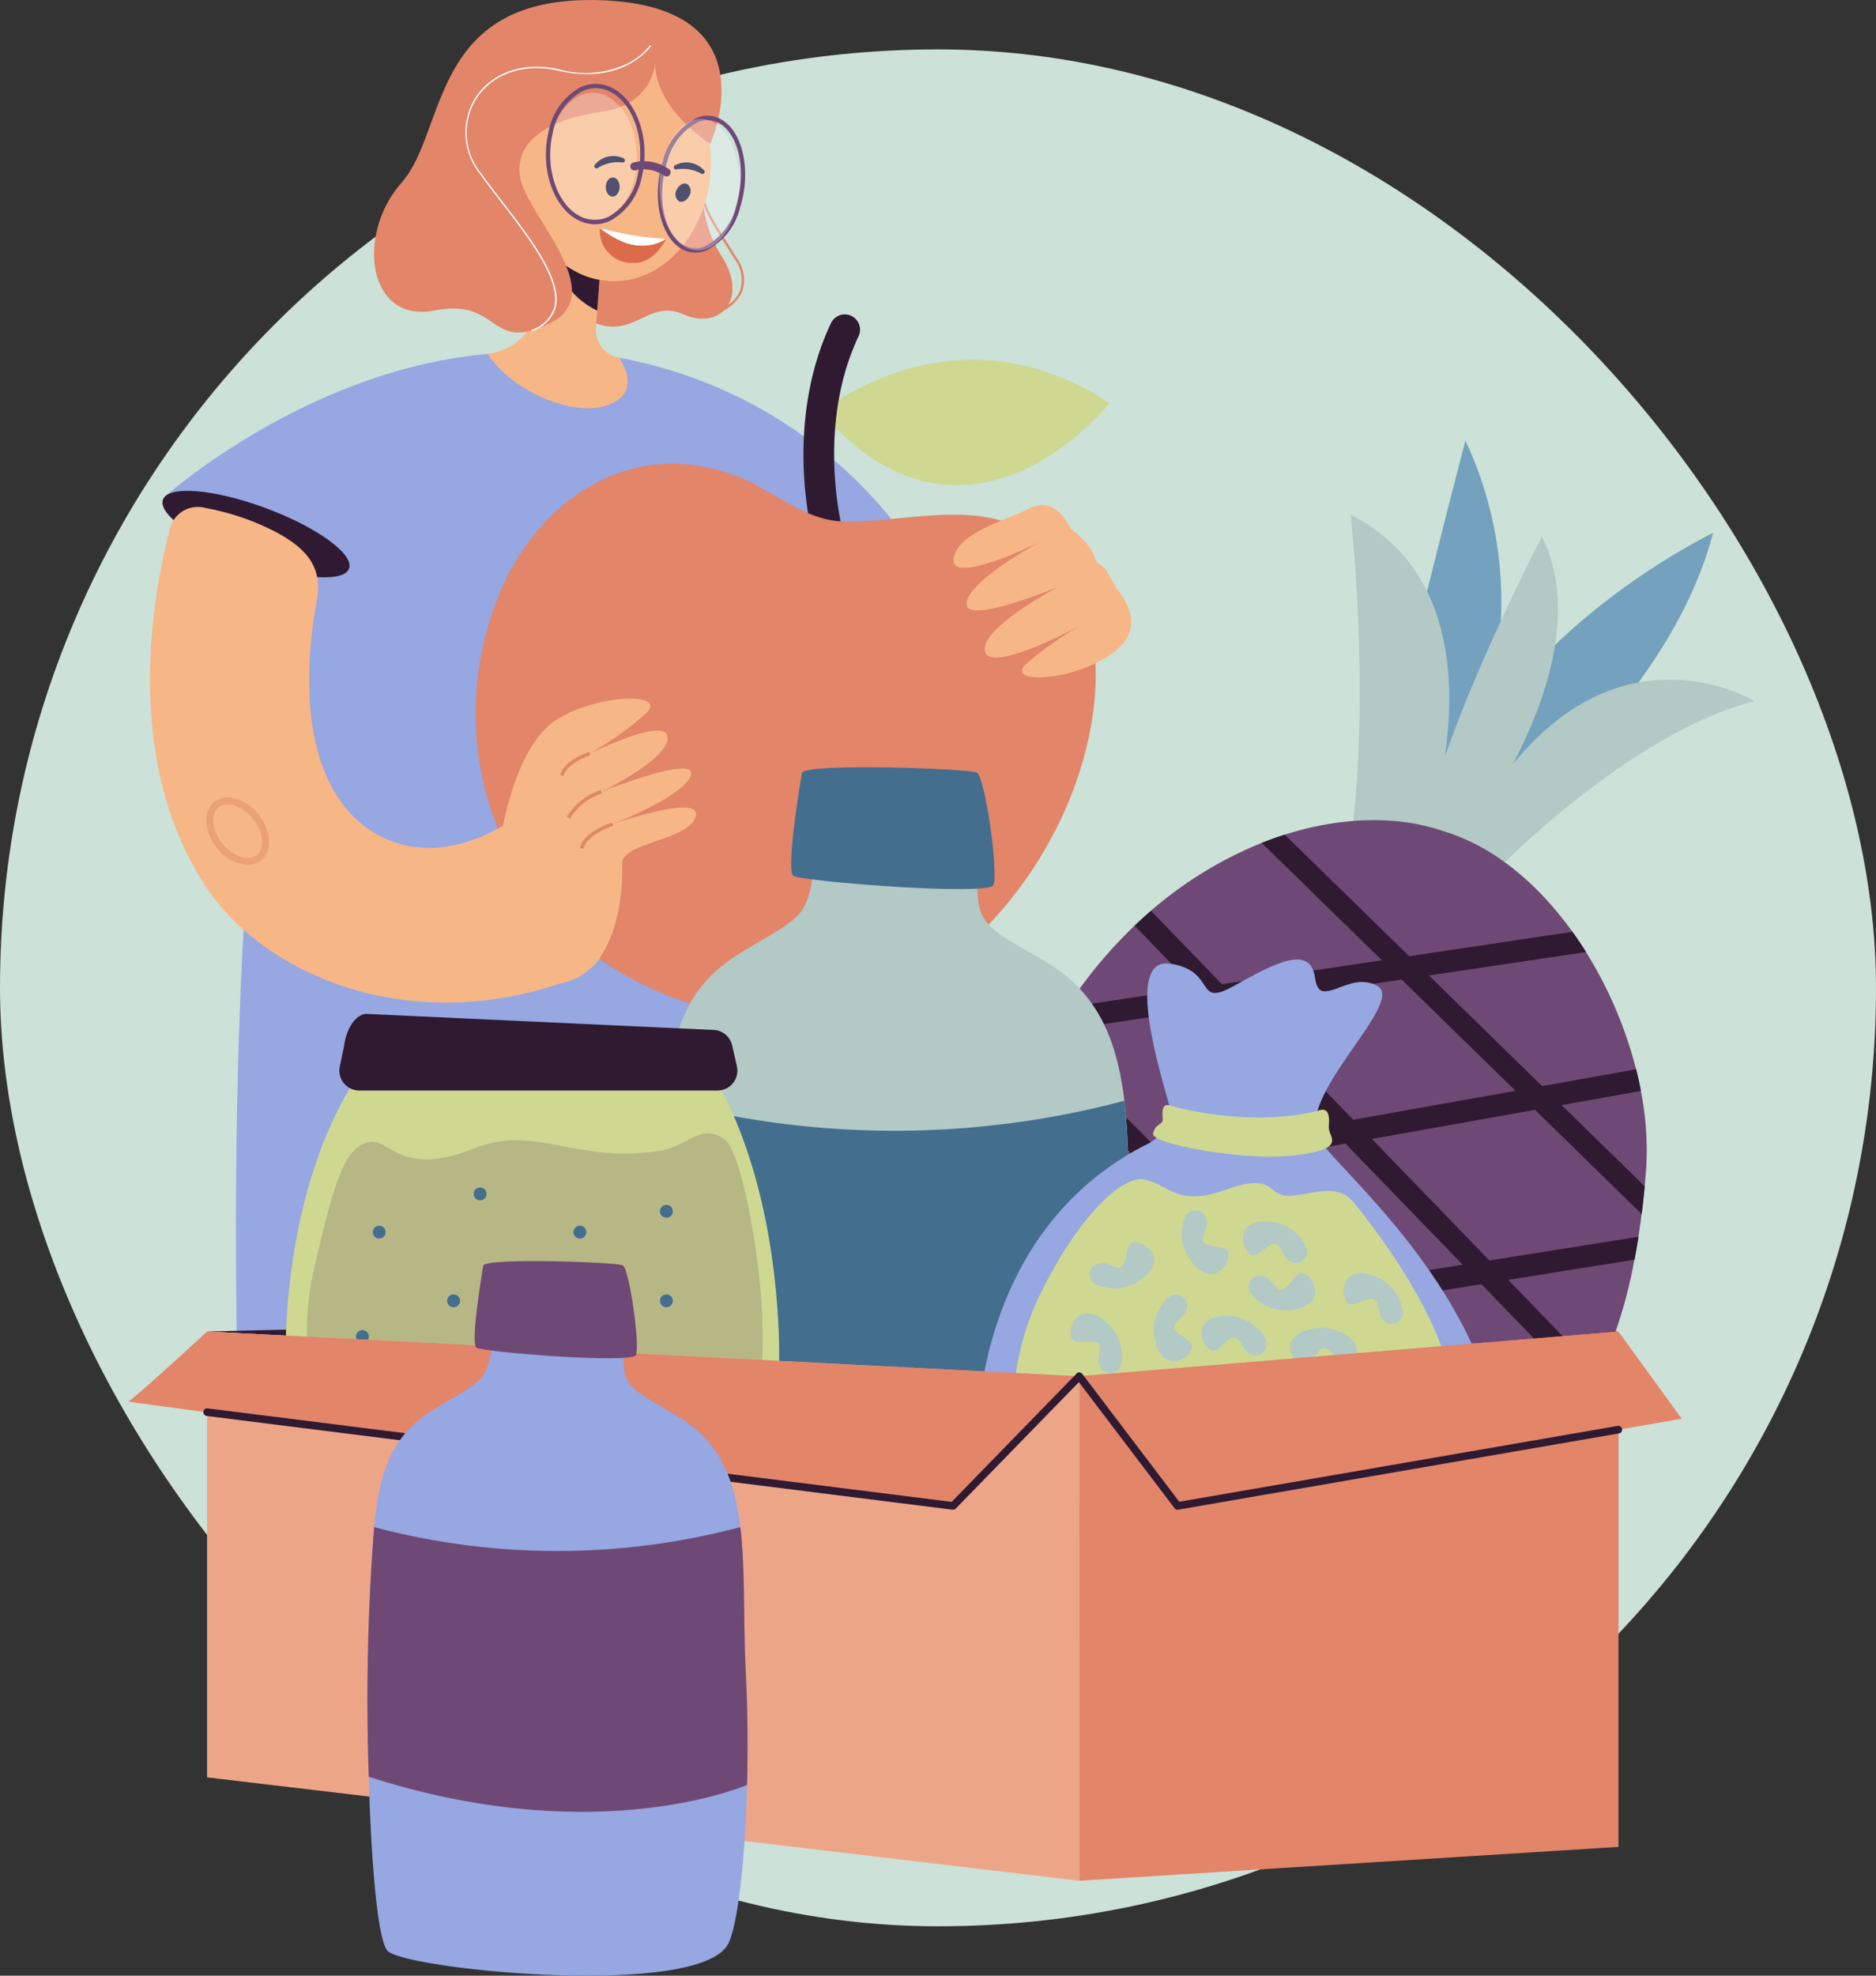 <svg xmlns="http://www.w3.org/2000/svg" width="190" height="200" viewBox="0 0 190 200">
  <rect x="0" y="0" width="190" height="200" fill="#333333" stroke="none"/>
  <g id="Group_12551" data-name="Group 12551" transform="translate(-340 -1069)">
    <rect id="Rectangle_3729" data-name="Rectangle 3729" width="190" height="190" rx="95" transform="translate(340 1074)" fill="#cce1d7"/>
    <g id="Group_12549" data-name="Group 12549" transform="translate(36.585 797.03)">
      <g id="Group_12500" data-name="Group 12500" transform="translate(318.606 271.97)">
        <g id="Group_12456" data-name="Group 12456" transform="translate(8.703 35.71)">
          <path id="Path_8995" data-name="Path 8995" d="M396.634,526.662s5.776-16.249,26.35-15.51,36.109,27.775,39.958,85.882c0,0-28.515,43.789-73.389,17.7C389.552,614.738,387.6,550.346,396.634,526.662Z" transform="translate(-389.374 -511.127)" fill="#96a7e2"/>
        </g>
        <g id="Group_12457" data-name="Group 12457" transform="translate(1.514 35.618)">
          <path id="Path_8996" data-name="Path 8996" d="M341.228,525.161,355.8,534.49s37.466,3.748,47.411,1.944,11.494-9.117,11.494-9.117a46.2,46.2,0,0,0-27.467-16.2,49.163,49.163,0,0,0-5.215-.486,51.221,51.221,0,0,0-9.1.2C355.138,512.75,341.228,525.161,341.228,525.161Z" transform="translate(-341.228 -510.513)" fill="#96a7e2"/>
        </g>
        <g id="Group_12482" data-name="Group 12482" transform="translate(22.692 0)">
          <g id="Group_12458" data-name="Group 12458" transform="translate(33.123 17.524)">
            <path id="Path_8997" data-name="Path 8997" d="M705.5,403.926l-.055-.233c.026-.006,2.648-.647,3.389-2.434a3.507,3.507,0,0,0-.545-3.226c-.351-.57-.674-1.086-.971-1.558-2.042-3.256-2.806-4.475-2.247-7.14l.234.049c-.54,2.571.155,3.678,2.216,6.964.3.473.62.989.972,1.56a3.728,3.728,0,0,1,.562,3.443,4.211,4.211,0,0,1-2.083,2.012A7.267,7.267,0,0,1,705.5,403.926Z" transform="translate(-704.899 -389.335)" fill="#e28569"/>
          </g>
          <g id="Group_12459" data-name="Group 12459" transform="translate(20.601 17.549)">
            <path id="Path_8998" data-name="Path 8998" d="M633.85,389.5a12.139,12.139,0,0,0,1.822,8.445c2.734,4.319-.242,7.475-3.945,5.814s-5.115,3.06-9.85.451S633.85,389.5,633.85,389.5Z" transform="translate(-621.033 -389.5)" fill="#e28569"/>
          </g>
          <g id="Group_12460" data-name="Group 12460" transform="translate(11.504 14.656)">
            <path id="Path_8999" data-name="Path 8999" d="M560.144,391.265a5.69,5.69,0,0,0,4.637-3.393l2.55-5.921.74-1.719,4.351-10.105-.754,10.473-.454,6.286-.129,1.792a2.86,2.86,0,0,0,2.359,3.015l.025,0c.774,1.259,1.844,3.818-1.351,4.835-3.754,1.195-9.826-1.76-12.006-5.263Z" transform="translate(-560.111 -370.127)" fill="#f7b686"/>
          </g>
          <g id="Group_12461" data-name="Group 12461" transform="translate(18.71 24.564)">
            <path id="Path_9000" data-name="Path 9000" d="M608.374,438.227q0,.087.011.173c.25,3.376,3.86,4.953,3.86,4.953l.022-.019.454-6.286c-1.1-.4-2.676-.82-3.6-.367A1.474,1.474,0,0,0,608.374,438.227Z" transform="translate(-608.372 -436.484)" fill="#2f1a31"/>
          </g>
          <g id="Group_12462" data-name="Group 12462" transform="translate(14.45 4.192)">
            <ellipse id="Ellipse_153" data-name="Ellipse 153" cx="9.839" cy="12.139" rx="9.839" ry="12.139" fill="#f7b686"/>
          </g>
          <g id="Group_12463" data-name="Group 12463" transform="translate(14.736 13.92)">
            <path id="Path_9001" data-name="Path 9001" d="M582.786,369.439c1.115,1.064,2.673,1.173,3.481.244a2.705,2.705,0,0,0-.555-3.61c-1.115-1.064-2.673-1.173-3.481-.244A2.705,2.705,0,0,0,582.786,369.439Z" transform="translate(-581.756 -365.197)" fill="#f7b686"/>
          </g>
          <g id="Group_12464" data-name="Group 12464" transform="translate(22.861 23.083)">
            <path id="Path_9002" data-name="Path 9002" d="M642.9,427.668a21.361,21.361,0,0,1-6.722-1.1,3.276,3.276,0,0,0,3.361,3.534C641.653,430.229,642.9,427.668,642.9,427.668Z" transform="translate(-636.17 -426.565)" fill="#db6b49"/>
          </g>
          <g id="Group_12465" data-name="Group 12465" transform="translate(22.866 23.083)">
            <path id="Path_9003" data-name="Path 9003" d="M642.925,427.668a4.4,4.4,0,0,1-2.711.667c-1.9-.008-4.011-1.77-4.011-1.77A32.122,32.122,0,0,0,642.925,427.668Z" transform="translate(-636.203 -426.565)" fill="#fff"/>
          </g>
          <g id="Group_12467" data-name="Group 12467" transform="translate(22.308 15.794)">
            <g id="Group_12466" data-name="Group 12466">
              <path id="Path_9004" data-name="Path 9004" d="M635.4,378.4a.224.224,0,0,0,.025-.424,2.423,2.423,0,0,0-2.9.646.225.225,0,0,0,.008.317.246.246,0,0,0,.317-.008,3.832,3.832,0,0,1,2.406-.539A.224.224,0,0,0,635.4,378.4Z" transform="translate(-632.466 -377.744)" fill="#060633"/>
            </g>
          </g>
          <g id="Group_12468" data-name="Group 12468" transform="translate(23.469 17.963)">
            <path id="Path_9005" data-name="Path 9005" d="M640.246,393.22c-.017.534.283.977.671.989s.715-.41.732-.944-.283-.977-.671-.989S640.263,392.686,640.246,393.22Z" transform="translate(-640.245 -392.275)" fill="#060633"/>
          </g>
          <g id="Group_12470" data-name="Group 12470" transform="translate(30.357 16.446)">
            <g id="Group_12469" data-name="Group 12469">
              <path id="Path_9006" data-name="Path 9006" d="M689.243,383.284a.224.224,0,0,0,.185-.382,2.424,2.424,0,0,0-2.925-.506.225.225,0,0,0-.113.3.245.245,0,0,0,.3.113,3.833,3.833,0,0,1,2.43.418A.223.223,0,0,0,689.243,383.284Z" transform="translate(-686.37 -382.115)" fill="#060633"/>
            </g>
          </g>
          <g id="Group_12471" data-name="Group 12471" transform="translate(30.542 18.574)">
            <path id="Path_9007" data-name="Path 9007" d="M687.727,397.007a.867.867,0,0,0,.243,1.17c.353.159.818-.107,1.037-.594a.867.867,0,0,0-.244-1.17C688.41,396.254,687.946,396.52,687.727,397.007Z" transform="translate(-687.614 -396.367)" fill="#060633"/>
          </g>
          <g id="Group_12472" data-name="Group 12472">
            <path id="Path_9008" data-name="Path 9008" d="M511.533,278.363s-.212,4.212-5.472,4.93-8.887,2.943-8.181,6.733,9.185,11.65,2.954,14.694-4.9-2.633-11.66-1.316-7.974-7.7-3.322-12.939,2.768-19.088,20.21-18.474,11.052,14.53,11.052,14.53S511.522,283.014,511.533,278.363Z" transform="translate(-483.065 -271.97)" fill="#e28569"/>
          </g>
          <g id="Group_12473" data-name="Group 12473" transform="translate(9.243 4.581)">
            <path id="Path_9009" data-name="Path 9009" d="M551.7,331.6l-.053-.132a3.481,3.481,0,0,0,2.314-2.251c.748-2.757-2.521-6.994-5.4-10.732-.765-.992-1.488-1.929-2.129-2.824a6.709,6.709,0,0,1-.411-7.758c1.7-2.548,4.934-3.626,8.436-2.814a9.853,9.853,0,0,0,7.063-.649,6.421,6.421,0,0,0,2.151-1.789l.118.079c-.027.04-2.79,4.02-9.363,2.5-3.444-.8-6.619.257-8.286,2.754a6.489,6.489,0,0,0,.409,7.6c.639.893,1.362,1.829,2.126,2.82,2.9,3.764,6.2,8.031,5.429,10.856A3.658,3.658,0,0,1,551.7,331.6Z" transform="translate(-544.967 -302.651)" fill="#fff"/>
          </g>
          <g id="Group_12475" data-name="Group 12475" transform="translate(28.744 11.721)">
            <g id="Group_12474" data-name="Group 12474">
              <path id="Path_9010" data-name="Path 9010" d="M679.369,364.317a2.806,2.806,0,0,1-1.506-.443c-2.116-1.316-2.914-5.29-1.778-8.852h0a6.585,6.585,0,0,1,3.474-4.36,2.811,2.811,0,0,1,2.556.253c2.117,1.31,2.914,5.277,1.778,8.846a6.583,6.583,0,0,1-3.474,4.366A3.085,3.085,0,0,1,679.369,364.317Zm-2.866-9.156c-1.079,3.379-.364,7.125,1.595,8.346a2.447,2.447,0,0,0,2.17.209,6.169,6.169,0,0,0,3.208-4.088c1.079-3.385.367-7.131-1.592-8.346a2.434,2.434,0,0,0-2.174-.209,6.154,6.154,0,0,0-3.208,4.088Z" transform="translate(-675.568 -350.467)" fill="#6f4975"/>
            </g>
          </g>
          <g id="Group_12476" data-name="Group 12476" transform="translate(17.643 9.395)" opacity="0.3">
            <path id="Path_9011" data-name="Path 9011" d="M601.46,339.456c-.789,3.466.472,7.187,2.818,8.312s4.887-.774,5.677-4.24-.472-7.187-2.818-8.312S602.249,335.99,601.46,339.456Z" transform="translate(-601.224 -334.892)" fill="#fff"/>
          </g>
          <g id="Group_12477" data-name="Group 12477" transform="translate(28.904 12.039)" opacity="0.3">
            <path id="Path_9012" data-name="Path 9012" d="M676.9,357.124c-.792,3.482.262,7.258,2.354,8.433s4.429-.694,5.22-4.176-.263-7.257-2.354-8.433S677.7,353.642,676.9,357.124Z" transform="translate(-676.641 -352.596)" fill="#fff"/>
          </g>
          <g id="Group_12479" data-name="Group 12479" transform="translate(17.404 8.492)">
            <g id="Group_12478" data-name="Group 12478">
              <path id="Path_9013" data-name="Path 9013" d="M604.573,343.058a3.594,3.594,0,0,1-1.569-.367c-2.588-1.209-3.99-5.208-3.126-8.916h0a6.493,6.493,0,0,1,3.158-4.543,3.613,3.613,0,0,1,3.2-.025c2.585,1.215,3.986,5.214,3.126,8.916a6.5,6.5,0,0,1-3.167,4.55A3.752,3.752,0,0,1,604.573,343.058Zm.092-13.776a3.269,3.269,0,0,0-1.437.342,6.174,6.174,0,0,0-2.926,4.252h0c-.816,3.512.478,7.29,2.885,8.422A3.263,3.263,0,0,0,606,342.28a6.167,6.167,0,0,0,2.936-4.259c.813-3.512-.481-7.29-2.886-8.422A3.284,3.284,0,0,0,604.664,329.282Z" transform="translate(-599.622 -328.846)" fill="#6f4975"/>
            </g>
          </g>
          <g id="Group_12481" data-name="Group 12481" transform="translate(25.95 16.339)">
            <g id="Group_12480" data-name="Group 12480">
              <path id="Path_9014" data-name="Path 9014" d="M660.538,382.921a.4.4,0,0,1-.26-.095h0a3.689,3.689,0,0,0-2.933-.519.423.423,0,0,1-.481-.323.4.4,0,0,1,.323-.475,4.409,4.409,0,0,1,3.613.683.41.41,0,0,1,.051.576A.4.4,0,0,1,660.538,382.921Z" transform="translate(-656.857 -381.397)" fill="#6f4975"/>
            </g>
          </g>
        </g>
        <g id="Group_12483" data-name="Group 12483" transform="translate(1.261 49.689)">
          <path id="Path_9015" data-name="Path 9015" d="M339.581,605.651c-.506,1.468,3.306,4.214,8.514,6.135s9.84,2.289,10.345.821-3.307-4.214-8.514-6.135S340.086,604.184,339.581,605.651Z" transform="translate(-339.536 -604.752)" fill="#2f1a31"/>
        </g>
        <g id="Group_12487" data-name="Group 12487" transform="translate(32.968 31.826)">
          <g id="Group_12484" data-name="Group 12484" transform="translate(34.998 4.599)">
            <path id="Path_9016" data-name="Path 9016" d="M786.275,521.235s13.51-11.318,29.206-.927C815.481,520.309,801.216,538.352,786.275,521.235Z" transform="translate(-786.275 -515.919)" fill="#ced891"/>
          </g>
          <g id="Group_12485" data-name="Group 12485" transform="translate(33.216)">
            <path id="Path_9017" data-name="Path 9017" d="M776.74,509.142a1.548,1.548,0,0,1-1.368-1.13c-.129-.471-3.132-11.657,1.755-22.009a1.545,1.545,0,1,1,2.795,1.319c-4.4,9.326-1.6,19.762-1.569,19.867a1.547,1.547,0,0,1-1.612,1.953Z" transform="translate(-774.341 -485.116)" fill="#2f1a31"/>
          </g>
          <g id="Group_12486" data-name="Group 12486" transform="translate(0 15.123)">
            <path id="Path_9018" data-name="Path 9018" d="M612.567,598.514a21.381,21.381,0,0,1,2.1,10.53c-.633,12.282-8.892,25.279-19.862,30.862-11.668,5.94-27.625,1.352-35.8-8.335a31.479,31.479,0,0,1-3.927-33.708c4.612-9.1,13.859-14.112,23.726-10.018,3.444,1.43,6.493,4.33,10.417,4.4,6.088.115,13.223-2.242,18.812,1.171A12.5,12.5,0,0,1,612.567,598.514Z" transform="translate(-551.885 -586.402)" fill="#e28569"/>
          </g>
        </g>
        <g id="Group_12489" data-name="Group 12489" transform="translate(81.382 51.14)">
          <g id="Group_12488" data-name="Group 12488">
            <path id="Path_9019" data-name="Path 9019" d="M892.563,622.838s3.219,3.341.357,6.017c-3.646,3.41-11.752,3.91-9.475,1.716a34.074,34.074,0,0,1,5.608-3.972s-9.206,5.018-9.751,2.67,7.439-6.55,7.439-6.55-9.493,4-9.3,1.676,7.417-6.191,7.417-6.191-9.026,4.429-8.735,1.735,5.5-4,7.54-5.071c1.928-1.009,3.3-.044,4.3,1.96,0,0,2.11,1.512,2.439,2.958.126.555.835.8,1.079,1.129A15.4,15.4,0,0,1,892.563,622.838Z" transform="translate(-876.121 -614.464)" fill="#f7b686"/>
          </g>
        </g>
        <g id="Group_12499" data-name="Group 12499" transform="translate(0 51.358)">
          <g id="Group_12491" data-name="Group 12491">
            <g id="Group_12490" data-name="Group 12490">
              <path id="Path_9020" data-name="Path 9020" d="M375.133,655.971l-4.538-4.217c.024-1.456-2.471-4.33-3.733-3.6-7.793,4.484-13.642,1.525-16.474-2.479-3.932-5.56-3.517-14.2-2.421-20.186.561-3.065-.451-5.115-4.153-7.079a25.336,25.336,0,0,0-7.113-2.421,2.911,2.911,0,0,0-3.541,1.908,64.906,64.906,0,0,0-1.85,10.6c-.932,10.5,1.094,19.639,5.858,26.42,5.848,8.323,19.963,14.429,35.408,9.222C380.69,661.4,375.107,657.542,375.133,655.971Z" transform="translate(-331.09 -615.925)" fill="#f7b686"/>
            </g>
          </g>
          <g id="Group_12492" data-name="Group 12492" transform="translate(5.7 29.367)" opacity="0.5">
            <path id="Path_9021" data-name="Path 9021" d="M373.476,819.436a4.26,4.26,0,0,1-3.136-1.717h0c-1.316-1.634-1.441-3.724-.28-4.658a2.388,2.388,0,0,1,2.253-.318,4.722,4.722,0,0,1,2.238,1.585c1.316,1.634,1.441,3.724.281,4.659A2.124,2.124,0,0,1,373.476,819.436ZM370.9,817.27c1.05,1.3,2.648,1.835,3.487,1.159s.662-2.349-.389-3.654a4.007,4.007,0,0,0-1.89-1.35,1.7,1.7,0,0,0-1.6.191c-.84.676-.662,2.35.389,3.654Z" transform="translate(-369.265 -812.602)" fill="#e08b65"/>
          </g>
          <g id="Group_12498" data-name="Group 12498" transform="translate(35.773 19.361)">
            <g id="Group_12494" data-name="Group 12494">
              <g id="Group_12493" data-name="Group 12493">
                <path id="Path_9022" data-name="Path 9022" d="M570.667,758.452s1.341-8.156,5.428-10.744,11.266-2.8,9.072-.662a31.885,31.885,0,0,1-5.751,4.106s7.8-3.838,7.907-1.625-6.708,5.485-6.708,5.485,9.645-3.827,9.069-1.7-7.922,4.979-7.922,4.979,9.115-3.2,8.39-.752-7.55,2.6-7.443,4.81-.213,11.038-6.328,12.088Z" transform="translate(-570.667 -745.588)" fill="#f7b686"/>
              </g>
            </g>
            <g id="Group_12495" data-name="Group 12495" transform="translate(5.767 5.394)">
              <path id="Path_9023" data-name="Path 9023" d="M609.636,784.146l-.342-.1c.451-1.526,2.827-2.3,2.928-2.331l.109.34C612.307,782.062,610.033,782.8,609.636,784.146Z" transform="translate(-609.293 -781.714)" fill="#dd8964"/>
            </g>
            <g id="Group_12496" data-name="Group 12496" transform="translate(6.435 9.253)">
              <path id="Path_9024" data-name="Path 9024" d="M614.077,810.454l-.316-.167a6.279,6.279,0,0,1,3.463-2.728l.1.342A6.024,6.024,0,0,0,614.077,810.454Z" transform="translate(-613.761 -807.559)" fill="#dd8964"/>
            </g>
            <g id="Group_12497" data-name="Group 12497" transform="translate(7.768 12.529)">
              <path id="Path_9025" data-name="Path 9025" d="M623.044,832.181l-.35-.072c.344-1.668,3.154-2.576,3.274-2.614l.108.34C626.048,829.844,623.345,830.719,623.044,832.181Z" transform="translate(-622.694 -829.495)" fill="#dd8964"/>
            </g>
          </g>
        </g>
      </g>
      <g id="Group_12501" data-name="Group 12501" transform="translate(324.386 404.599)">
        <path id="Path_9026" data-name="Path 9026" d="M369.8,1162.38l88.336-2.162,54.611,2.162-54.611,4.53Z" transform="translate(-369.798 -1160.218)" fill="#2f1a31"/>
      </g>
      <g id="Group_12506" data-name="Group 12506" transform="translate(404.148 316.567)">
        <g id="Group_12502" data-name="Group 12502" transform="translate(40.265 0)">
          <path id="Path_9027" data-name="Path 9027" d="M1183.983,610.116s17.747-13.129,22.165-30.113c0,0-17.584,8.4-25.035,23.234a38.5,38.5,0,0,0-.042-32.591s-7.4,28.306-7.417,31.433.3,10.6.3,10.6l6.859,2.217,3.169-4.782Z" transform="translate(-1173.653 -570.646)" fill="#74a1bd"/>
        </g>
        <g id="Group_12503" data-name="Group 12503" transform="translate(35.891 7.522)">
          <path id="Path_9028" data-name="Path 9028" d="M1159.217,657.094s13.5-13.976,26.2-17.218c0,0-16.979-10.387-29.474,14.281,0,0,14.3-18.063,7.956-30.945,0,0-11.445,21.986-12.071,31.494,0,0,9.523-25.2-7.3-33.683,0,0,2.061,18.229,0,33.058s14.685,3.013,14.685,3.013Z" transform="translate(-1144.356 -621.023)" fill="#b2c9c6"/>
        </g>
        <g id="Group_12504" data-name="Group 12504" transform="translate(0 38.427)">
          <path id="Path_9029" data-name="Path 9029" d="M965.164,884.007q-.529,1.1-1.1,2.093a22.261,22.261,0,0,1-9.343,9.256,19.223,19.223,0,0,1-2.224.938,21.4,21.4,0,0,1-13.151.192l-21.131-6.83a21.32,21.32,0,0,1-9.771-7.549,22.976,22.976,0,0,1-4.436-15.031q.049-1.128.2-2.315a36.331,36.331,0,0,1,2.853-9.924q.577-1.323,1.2-2.578.527-1.058,1.089-2.067c.142-.26.287-.515.432-.767q.737-1.28,1.525-2.478a46.938,46.938,0,0,1,6.849-8.262q.821-.786,1.663-1.509a39.81,39.81,0,0,1,11.214-6.872q1.169-.467,2.333-.835c5.691-1.81,11.224-1.924,15.7-.479l.781.253c4.9,1.583,9.257,5.319,12.66,10.057q.718,1,1.375,2.049a42.162,42.162,0,0,1,5.073,11.87q.276,1.1.484,2.193a30.654,30.654,0,0,1,.526,8.01q-.064.835-.14,1.644-.134,1.448-.309,2.81c-.1.786-.207,1.55-.324,2.294q-.189,1.2-.409,2.328A47.489,47.489,0,0,1,965.164,884.007Z" transform="translate(-903.987 -827.998)" fill="#6f4975"/>
        </g>
        <g id="Group_12505" data-name="Group 12505" transform="translate(0.027 39.897)">
          <path id="Path_9030" data-name="Path 9030" d="M964.221,894.475q.568-.991,1.1-2.093l-9.168-9.473,12.793-2.036q.219-1.128.409-2.328l-15.1,2.407-11.909-12.305,16.527-2.946,10.8,10.55q.174-1.362.309-2.81l-8.417-8.221,8.031-1.432q-.207-1.1-.484-2.193l-9.521,1.7L948.127,852.1l15.913-2.375q-.66-1.051-1.375-2.049l-16.538,2.47-12.6-12.3q-1.163.37-2.333.835l12.165,11.878-16.192,2.421-7.188-7.427q-.843.723-1.663,1.509l6.122,6.324-12.97,1.938q-.787,1.2-1.525,2.478l16.4-2.448,11.448,11.826-16.652,2.968-11.63-11.579q-.56,1.007-1.089,2.067l10.034,9.991-14.092,2.511q-.152,1.187-.2,2.315l16.233-2.893,11.936,11.883-25.078,4a23.474,23.474,0,0,0,1.345,2.046l25.694-4.092,18.358,18.279a19.235,19.235,0,0,0,2.224-.938l-17.854-17.776,16.42-2.612Zm-35.147-39.532,16.287-2.433,11.533,11.263-16.435,2.93Zm5.992,29.063-11.98-11.927,16.591-2.958,11.869,12.259Z" transform="translate(-904.166 -837.844)" fill="#2f1a31"/>
        </g>
      </g>
      <g id="Group_12510" data-name="Group 12510" transform="translate(369.957 349.64)">
        <g id="Group_12507" data-name="Group 12507" transform="translate(0 2.45)">
          <path id="Path_9031" data-name="Path 9031" d="M723.172,872.581c-.243,9.654-1.178,17.623-2.356,20.089-3.378,7.08-40.531,3.391-43.233,1.027-1.277-1.117-2.126-10.8-2.445-22.149a282.509,282.509,0,0,1,.68-31.686c.115-1.117.241-2.135.378-3.038,1.689-11.054,7.695-11.523,12.536-15.238,2.09-1.606,2.117-4.977,2.063-6.83-.083-2.95.464-3.9.076-6.208l16.776,1.4c.032,1.721-.167,4.738-.207,6.776-.106,5.386.484,5.305,6.886,9.043,5.353,3.125,7.269,8.01,8,14.092.64,5.346.36,11.615.691,18.431C723.25,863.162,723.286,868.055,723.172,872.581Z" transform="translate(-674.996 -808.548)" fill="#b2c9c6"/>
        </g>
        <g id="Group_12508" data-name="Group 12508" transform="translate(13.585 0)">
          <path id="Path_9032" data-name="Path 9032" d="M767.077,792.69s-1.7,9.882-.867,10.444,19.695,2.061,20.249.937-.832-10.959-1.664-11.381S767.6,791.706,767.077,792.69Z" transform="translate(-765.981 -792.143)" fill="#436e8e"/>
        </g>
        <g id="Group_12509" data-name="Group 12509" transform="translate(0 33.763)">
          <path id="Path_9033" data-name="Path 9033" d="M723.172,1050.984c-1.214.513-19.852,8.039-48.034-1.033a282.511,282.511,0,0,1,.68-31.686h0a90.578,90.578,0,0,0,46.5,0c.64,5.346.36,11.615.691,18.431C723.25,1041.565,723.286,1046.458,723.172,1050.984Z" transform="translate(-674.996 -1018.265)" fill="#436e8e"/>
        </g>
      </g>
      <g id="Group_12522" data-name="Group 12522" transform="translate(332.366 374.608)">
        <g id="Group_12511" data-name="Group 12511" transform="translate(0 5.319)">
          <path id="Path_9034" data-name="Path 9034" d="M465.9,1045.909H431.258s-8.957-9.463-7.932-25.463c1.132-17.671,7.932-25.463,7.932-25.463H465.9s6.311,8.248,7.23,26.139C474.1,1040.007,465.9,1045.909,465.9,1045.909Z" transform="translate(-423.245 -994.982)" fill="#ced891"/>
        </g>
        <g id="Group_12512" data-name="Group 12512" transform="translate(5.423 0)">
          <path id="Path_9035" data-name="Path 9035" d="M497.855,967.115H461.577a2.014,2.014,0,0,1-1.973-2.422l.436-2.11c.253-1.971,1.32-3.226,2.276-3.226l35.057,1.619a2.015,2.015,0,0,1,1.964,1.567l.481,2.11A2.015,2.015,0,0,1,497.855,967.115Z" transform="translate(-459.562 -959.357)" fill="#2f1a31"/>
        </g>
        <g id="Group_12513" data-name="Group 12513" transform="translate(2.13 12.102)">
          <path id="Path_9036" data-name="Path 9036" d="M442.5,1080.269c-.108-.213-7.125-13.367-4.344-25.793,2.276-10.167,3.345-12.519,5.5-13.166s3.172,3.662,10.745.631c6.3-2.52,10.029,1.527,18.825.232,2.784-.41,4.19-2.886,6.6-1.162,1.925,1.378,4.37,15.466,3.76,22.519-.944,10.91-4.182,15.928-4.182,15.928Z" transform="translate(-437.508 -1040.408)" fill="#b7b786"/>
        </g>
        <g id="Group_12514" data-name="Group 12514" transform="translate(8.802 21.443)">
          <path id="Path_9037" data-name="Path 9037" d="M482.192,1103.618a.65.65,0,1,1,.65.65A.65.65,0,0,1,482.192,1103.618Z" transform="translate(-482.192 -1102.968)" fill="#436e8e"/>
        </g>
        <g id="Group_12515" data-name="Group 12515" transform="translate(19.02 17.572)">
          <path id="Path_9038" data-name="Path 9038" d="M550.625,1077.692a.65.65,0,1,1,.65.65A.65.65,0,0,1,550.625,1077.692Z" transform="translate(-550.625 -1077.042)" fill="#436e8e"/>
        </g>
        <g id="Group_12516" data-name="Group 12516" transform="translate(29.132 21.443)">
          <path id="Path_9039" data-name="Path 9039" d="M618.387,1103.39a.65.65,0,1,1,.383.835A.65.65,0,0,1,618.387,1103.39Z" transform="translate(-618.346 -1102.966)" fill="#436e8e"/>
        </g>
        <g id="Group_12517" data-name="Group 12517" transform="translate(16.337 28.395)">
          <path id="Path_9040" data-name="Path 9040" d="M532.7,1149.952a.65.65,0,1,1,.383.835A.649.649,0,0,1,532.7,1149.952Z" transform="translate(-532.659 -1149.528)" fill="#436e8e"/>
        </g>
        <g id="Group_12518" data-name="Group 12518" transform="translate(37.89 28.395)">
          <path id="Path_9041" data-name="Path 9041" d="M677.045,1149.952a.65.65,0,1,1,.383.835A.649.649,0,0,1,677.045,1149.952Z" transform="translate(-677.004 -1149.528)" fill="#436e8e"/>
        </g>
        <g id="Group_12519" data-name="Group 12519" transform="translate(37.89 19.331)">
          <path id="Path_9042" data-name="Path 9042" d="M677.045,1089.242a.65.65,0,1,1,.383.835A.649.649,0,0,1,677.045,1089.242Z" transform="translate(-677.004 -1088.818)" fill="#436e8e"/>
        </g>
        <g id="Group_12520" data-name="Group 12520" transform="translate(25.204 32.017)">
          <path id="Path_9043" data-name="Path 9043" d="M592.083,1174.2a.65.65,0,1,1,.383.835A.65.65,0,0,1,592.083,1174.2Z" transform="translate(-592.042 -1173.78)" fill="#436e8e"/>
        </g>
        <g id="Group_12521" data-name="Group 12521" transform="translate(7.107 32.017)">
          <path id="Path_9044" data-name="Path 9044" d="M470.88,1174.2a.65.65,0,1,1,.383.835A.65.65,0,0,1,470.88,1174.2Z" transform="translate(-470.84 -1173.78)" fill="#436e8e"/>
        </g>
      </g>
      <g id="Group_12537" data-name="Group 12537" transform="translate(402.23 369.1)">
        <g id="Group_12523" data-name="Group 12523" transform="translate(0)">
          <path id="Path_9045" data-name="Path 9045" d="M891.234,975.629s-2.411-24.151,16.885-34.276c0,0,3.335-1.333,2.62-4.12s-4.683-15.056.1-14.341,2.4,4.513,6.45,2.256,7.742-4.281,8.219-.827,3.335-.847,6.313.827-8.695,11.48-5.836,15.629,23.107,20.586,17.628,41.192S891.234,975.629,891.234,975.629Z" transform="translate(-891.138 -922.468)" fill="#96a7e2"/>
        </g>
        <g id="Group_12524" data-name="Group 12524" transform="translate(17.96 14.737)">
          <path id="Path_9046" data-name="Path 9046" d="M1013.061,1021.191s7.736,2.336,15.019.563c0,0,.941-.477,1.12.461s-.178,1.027.224,1.965.178,1.742-4.422,2.144-13.8-1.206-13.579-2.278,1.072-.845.983-1.539S1012.357,1021,1013.061,1021.191Z" transform="translate(-1011.419 -1021.163)" fill="#ced891"/>
        </g>
        <g id="Group_12525" data-name="Group 12525" transform="translate(3.7 22.234)">
          <path id="Path_9047" data-name="Path 9047" d="M916.156,1099.97s-1.34-8.6,2.323-16.37,8.4-12.748,10.9-12.18,3.216,2.8,8.219,1.014,4.109.625,6.253.625,4.913-1.429,6.611.626,8.129,10.184,9.827,17.6,0,13.757-6.7,15.365S915.8,1105.084,916.156,1099.97Z" transform="translate(-915.916 -1071.376)" fill="#ced891"/>
        </g>
        <g id="Group_12526" data-name="Group 12526" transform="translate(11.553 28.62)">
          <path id="Path_9048" data-name="Path 9048" d="M969.269,1116.308a1.145,1.145,0,0,0-.041,2.141,4.484,4.484,0,0,0,4.481-.557c2.8-2.062.374-3.9-.747-3.742s-.347,2.828-1.734,2.535C970.612,1116.554,970.116,1116.023,969.269,1116.308Z" transform="translate(-968.509 -1114.14)" fill="#b2c9c6"/>
        </g>
        <g id="Group_12527" data-name="Group 12527" transform="translate(20.877 25.393)">
          <path id="Path_9049" data-name="Path 9049" d="M1033.4,1093.255a1.145,1.145,0,0,0-2.141.026,4.484,4.484,0,0,0,.7,4.461c2.148,2.736,3.912.252,3.717-.863s-2.838-.259-2.588-1.654C1033.2,1094.6,1033.713,1094.093,1033.4,1093.255Z" transform="translate(-1030.955 -1092.528)" fill="#b2c9c6"/>
        </g>
        <g id="Group_12528" data-name="Group 12528" transform="translate(27.058 26.512)">
          <path id="Path_9050" data-name="Path 9050" d="M1077.3,1104.155a1.145,1.145,0,0,0,1.435-1.589,4.483,4.483,0,0,0-3.747-2.52c-3.467-.283-2.842,2.7-1.892,3.314s2.117-1.907,2.972-.775C1076.447,1103.088,1076.472,1103.814,1077.3,1104.155Z" transform="translate(-1072.349 -1100.027)" fill="#b2c9c6"/>
        </g>
        <g id="Group_12529" data-name="Group 12529" transform="translate(27.657 31.745)">
          <path id="Path_9051" data-name="Path 9051" d="M1077.662,1135.341a1.144,1.144,0,0,0-1.013,1.886,4.484,4.484,0,0,0,4.241,1.549c3.433-.556,2.113-3.3,1.043-3.671s-1.6,2.358-2.7,1.464C1078.745,1136.172,1078.546,1135.474,1077.662,1135.341Z" transform="translate(-1076.366 -1135.071)" fill="#b2c9c6"/>
        </g>
        <g id="Group_12530" data-name="Group 12530" transform="translate(37.265 31.745)">
          <path id="Path_9052" data-name="Path 9052" d="M1144.87,1139.956a1.145,1.145,0,0,0,1.823-1.124,4.484,4.484,0,0,0-2.892-3.467c-3.249-1.241-3.484,1.8-2.743,2.653s2.566-1.238,3.07.088C1144.351,1138.694,1144.172,1139.4,1144.87,1139.956Z" transform="translate(-1140.708 -1135.071)" fill="#b2c9c6"/>
        </g>
        <g id="Group_12531" data-name="Group 12531" transform="translate(31.858 37.283)">
          <path id="Path_9053" data-name="Path 9053" d="M1110.035,1175.514a1.144,1.144,0,0,0,.89-1.948,4.483,4.483,0,0,0-4.332-1.274c-3.391.775-1.9,3.431-.805,3.73s1.444-2.456,2.6-1.634C1108.9,1174.754,1109.144,1175.438,1110.035,1175.514Z" transform="translate(-1104.5 -1172.164)" fill="#b2c9c6"/>
        </g>
        <g id="Group_12532" data-name="Group 12532" transform="translate(18.054 33.906)">
          <path id="Path_9054" data-name="Path 9054" d="M1015.419,1150.775a1.144,1.144,0,0,0-1.94-.907,4.483,4.483,0,0,0-1.312,4.32c.745,3.4,3.414,1.927,3.723.838s-2.443-1.466-1.611-2.615C1014.649,1151.9,1015.336,1151.665,1015.419,1150.775Z" transform="translate(-1012.049 -1149.542)" fill="#b2c9c6"/>
        </g>
        <g id="Group_12533" data-name="Group 12533" transform="translate(22.892 36.077)">
          <path id="Path_9055" data-name="Path 9055" d="M1049.555,1168.029a1.145,1.145,0,0,0,1.324-1.683,4.484,4.484,0,0,0-3.909-2.259c-3.478-.047-2.653,2.886-1.662,3.435s1.983-2.046,2.912-.975C1048.633,1167.023,1048.707,1167.746,1049.555,1168.029Z" transform="translate(-1044.448 -1164.086)" fill="#b2c9c6"/>
        </g>
        <g id="Group_12534" data-name="Group 12534" transform="translate(9.608 35.821)">
          <path id="Path_9056" data-name="Path 9056" d="M958.537,1167.9a1.145,1.145,0,0,0,2.089-.469,4.483,4.483,0,0,0-1.6-4.221c-2.667-2.232-3.88.563-3.458,1.614s2.83-.334,2.874,1.083C958.457,1166.539,958.059,1167.147,958.537,1167.9Z" transform="translate(-955.482 -1162.371)" fill="#b2c9c6"/>
        </g>
        <g id="Group_12535" data-name="Group 12535" transform="translate(14.312 41.791)">
          <path id="Path_9057" data-name="Path 9057" d="M992.687,1204.725a1.144,1.144,0,0,0-.125-2.137,4.483,4.483,0,0,0-4.424.9c-2.634,2.271-.071,3.919,1.034,3.673s.128-2.846,1.534-2.661C991.33,1204.583,991.865,1205.075,992.687,1204.725Z" transform="translate(-986.988 -1202.355)" fill="#b2c9c6"/>
        </g>
        <g id="Group_12536" data-name="Group 12536" transform="translate(25.834 40.955)">
          <path id="Path_9058" data-name="Path 9058" d="M1066.439,1202.481a1.144,1.144,0,0,0,2.141-.027,4.483,4.483,0,0,0-.7-4.461c-2.148-2.736-3.912-.251-3.717.864s2.838.258,2.588,1.654C1066.643,1201.131,1066.127,1201.643,1066.439,1202.481Z" transform="translate(-1064.151 -1196.754)" fill="#b2c9c6"/>
        </g>
      </g>
      <g id="Group_12544" data-name="Group 12544" transform="translate(316.415 406.762)">
        <g id="Group_12538" data-name="Group 12538" transform="translate(96.307 0)">
          <path id="Path_9059" data-name="Path 9059" d="M1016.019,1226.868l-54.611,3.426v-51.066l54.611-4.53Z" transform="translate(-961.407 -1174.698)" fill="#e28569"/>
        </g>
        <g id="Group_12539" data-name="Group 12539" transform="translate(7.971 0)">
          <path id="Path_9060" data-name="Path 9060" d="M458.135,1230.294,369.8,1219.831V1174.7l88.336,4.53Z" transform="translate(-369.798 -1174.698)" fill="#eda588"/>
        </g>
        <g id="Group_12540" data-name="Group 12540" transform="translate(0 0)">
          <path id="Path_9061" data-name="Path 9061" d="M324.386,1174.7s-7.448,6.89-7.969,7.064,83.521,10.592,83.521,10.592l12.784-13.126Z" transform="translate(-316.415 -1174.698)" fill="#e28569"/>
        </g>
        <g id="Group_12541" data-name="Group 12541" transform="translate(96.307 0)">
          <path id="Path_9062" data-name="Path 9062" d="M1016.019,1174.7l6.4,8.828-51.05,8.828-9.963-13.126Z" transform="translate(-961.407 -1174.698)" fill="#e28569"/>
        </g>
        <g id="Group_12543" data-name="Group 12543" transform="translate(7.584 4.13)">
          <g id="Group_12542" data-name="Group 12542">
            <path id="Path_9063" data-name="Path 9063" d="M465.894,1216.267a.388.388,0,0,1-.308-.152l-9.692-12.768-12.471,12.8a.5.5,0,0,1-.325.114l-75.552-9.49a.387.387,0,0,1,.1-.767l75.362,9.466,12.649-12.986c.078-.083.183-.169.3-.114a.392.392,0,0,1,.283.149l9.821,12.938,44.418-7.68a.386.386,0,0,1,.131.76l-44.649,7.721A.4.4,0,0,1,465.894,1216.267Z" transform="translate(-367.209 -1202.355)" fill="#2f1a31"/>
          </g>
        </g>
      </g>
      <g id="Group_12548" data-name="Group 12548" transform="translate(340.65 399.63)">
        <g id="Group_12545" data-name="Group 12545" transform="translate(0 1.954)">
          <path id="Path_9064" data-name="Path 9064" d="M517.148,1191.1c-.194,7.7-.939,14.057-1.879,16.023-2.694,5.647-32.329,2.705-34.484.819-1.018-.891-1.7-8.611-1.951-17.667a225.366,225.366,0,0,1,.542-25.274c.092-.891.192-1.7.3-2.423,1.347-8.817,6.137-9.191,10-12.154,1.667-1.281,1.688-3.969,1.645-5.448-.066-2.353.37-3.115.061-4.952l13.381,1.119c.025,1.372-.133,3.779-.165,5.4-.084,4.3.386,4.232,5.493,7.213,4.269,2.493,5.8,6.389,6.378,11.24.51,4.264.287,9.265.551,14.7C517.211,1183.586,517.239,1187.489,517.148,1191.1Z" transform="translate(-478.721 -1140.024)" fill="#96a7e2"/>
        </g>
        <g id="Group_12546" data-name="Group 12546" transform="translate(10.836)">
          <path id="Path_9065" data-name="Path 9065" d="M552.168,1127.375s-1.355,7.883-.691,8.331,15.709,1.644,16.152.747-.664-8.742-1.328-9.078S552.583,1126.59,552.168,1127.375Z" transform="translate(-551.294 -1126.939)" fill="#6f4975"/>
        </g>
        <g id="Group_12547" data-name="Group 12547" transform="translate(0 26.931)">
          <path id="Path_9066" data-name="Path 9066" d="M517.148,1333.4c-.968.409-15.835,6.412-38.314-.825a225.364,225.364,0,0,1,.542-25.274h0a72.248,72.248,0,0,0,37.092,0c.51,4.264.287,9.264.551,14.7C517.211,1325.888,517.239,1329.791,517.148,1333.4Z" transform="translate(-478.721 -1307.303)" fill="#6f4975"/>
        </g>
      </g>
    </g>
  </g>
</svg>
